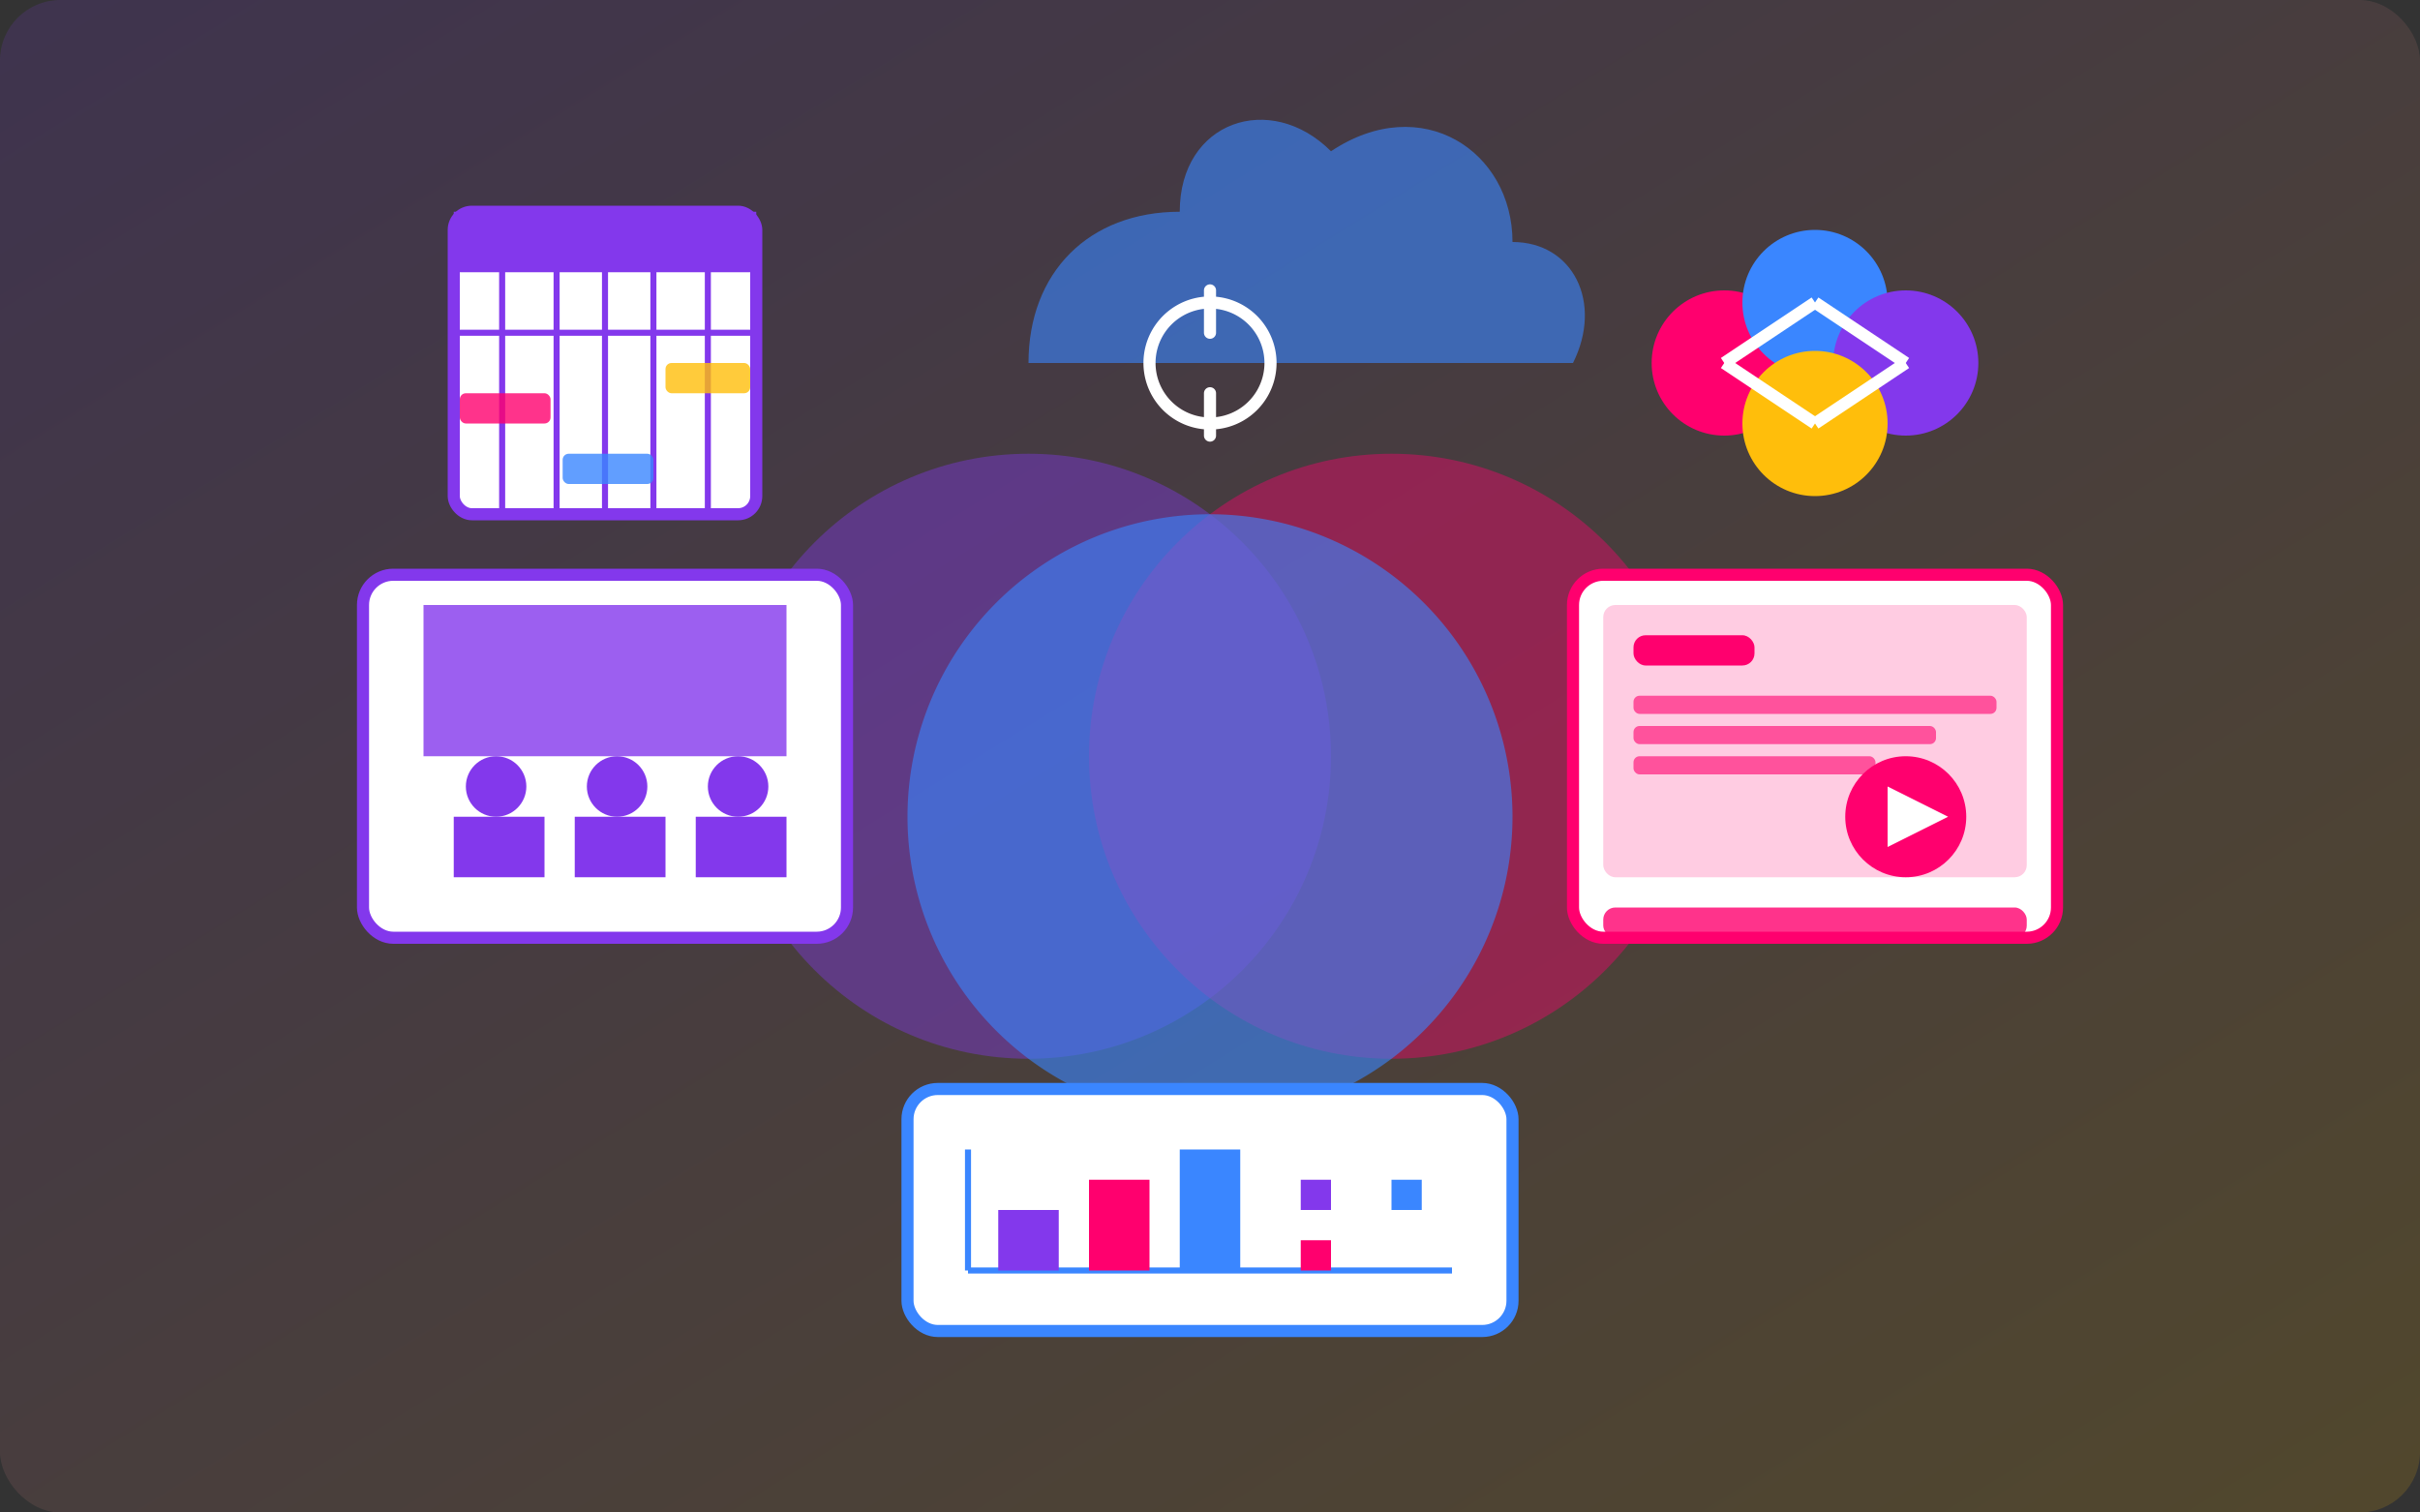 <svg xmlns="http://www.w3.org/2000/svg" width="400" height="250" viewBox="0 0 400 250">
  <rect x="0" y="0" width="400" height="250" fill="#333333" stroke="none"/>
  <defs>
    <linearGradient id="blog3Gradient" x1="0%" y1="0%" x2="100%" y2="100%">
      <stop offset="0%" stop-color="#8338ec" stop-opacity="0.15"/>
      <stop offset="100%" stop-color="#ffbe0b" stop-opacity="0.15"/>
    </linearGradient>
  </defs>
  
  <!-- Fond -->
  <rect width="400" height="250" fill="url(#blog3Gradient)" rx="10" />
  
  <!-- Illustration de l'apprentissage hybride -->
  <g transform="translate(200, 125)">
    <!-- Cercles entrelacés (représentant l'hybridation) -->
    <circle cx="-30" cy="0" r="50" fill="#8338ec" opacity="0.4" />
    <circle cx="30" cy="0" r="50" fill="#ff006e" opacity="0.4" />
    
    <!-- Zone d'intersection (hybride) -->
    <path d="M0,-40 A50,50 0 0,0 -30,50 A50,50 0 0,0 30,50 A50,50 0 0,0 0,-40" fill="#3a86ff" opacity="0.6" />
  </g>
  
  <!-- Éléments représentant l'apprentissage présentiel -->
  <g transform="translate(100, 125)">
    <!-- Salle de classe stylisée -->
    <rect x="-40" y="-30" width="80" height="60" rx="5" fill="white" stroke="#8338ec" stroke-width="2" />
    
    <!-- Tableau -->
    <rect x="-30" y="-25" width="60" height="25" fill="#8338ec" opacity="0.8" />
    
    <!-- Tables -->
    <rect x="-25" y="10" width="15" height="10" fill="#8338ec" />
    <rect x="-5" y="10" width="15" height="10" fill="#8338ec" />
    <rect x="15" y="10" width="15" height="10" fill="#8338ec" />
    
    <!-- Personnes stylisées -->
    <circle cx="-18" cy="5" r="5" fill="#8338ec" />
    <circle cx="2" cy="5" r="5" fill="#8338ec" />
    <circle cx="22" cy="5" r="5" fill="#8338ec" />
  </g>
  
  <!-- Éléments représentant l'apprentissage en ligne -->
  <g transform="translate(300, 125)">
    <!-- Écran/ordinateur portable -->
    <rect x="-40" y="-30" width="80" height="60" rx="5" fill="white" stroke="#ff006e" stroke-width="2" />
    
    <!-- Écran intérieur -->
    <rect x="-35" y="-25" width="70" height="45" rx="2" fill="#ff006e" opacity="0.2" />
    
    <!-- Interface utilisateur -->
    <rect x="-30" y="-20" width="20" height="5" rx="2" fill="#ff006e" />
    <rect x="-30" y="-10" width="60" height="3" rx="1" fill="#ff006e" opacity="0.6" />
    <rect x="-30" y="-5" width="50" height="3" rx="1" fill="#ff006e" opacity="0.6" />
    <rect x="-30" y="0" width="40" height="3" rx="1" fill="#ff006e" opacity="0.6" />
    
    <!-- Bouton lecture vidéo -->
    <circle cx="15" cy="10" r="10" fill="#ff006e" />
    <path d="M12,5 L22,10 L12,15 Z" fill="white" />
    
    <!-- Clavier stylisé -->
    <rect x="-35" y="25" width="70" height="5" rx="2" fill="#ff006e" opacity="0.8" />
  </g>
  
  <!-- Éléments de connexion -->
  <g transform="translate(200, 60)">
    <!-- Nuage (cloud) -->
    <path d="M-30,0 C-30,-15 -20,-25 -5,-25 C-5,-40 10,-45 20,-35 C35,-45 50,-35 50,-20 C60,-20 65,-10 60,0 Z" fill="#3a86ff" opacity="0.6" />
    
    <!-- Icônes de synchronisation -->
    <path d="M-10,0 A10,10 0 0,1 10,0 A10,10 0 0,1 -10,0 M0,-5 L0,-12 M0,5 L0,12" fill="none" stroke="white" stroke-width="2" stroke-linecap="round" />
  </g>
  
  <!-- Calendrier (planning flexible) -->
  <g transform="translate(100, 60)">
    <rect x="-25" y="-25" width="50" height="50" rx="3" fill="white" stroke="#8338ec" stroke-width="2" />
    
    <!-- En-tête -->
    <rect x="-25" y="-25" width="50" height="10" fill="#8338ec" />
    
    <!-- Jours -->
    <line x1="-25" y1="-5" x2="25" y2="-5" stroke="#8338ec" stroke-width="1" />
    <line x1="-17" y1="-25" x2="-17" y2="25" stroke="#8338ec" stroke-width="1" />
    <line x1="-8" y1="-25" x2="-8" y2="25" stroke="#8338ec" stroke-width="1" />
    <line x1="0" y1="-25" x2="0" y2="25" stroke="#8338ec" stroke-width="1" />
    <line x1="8" y1="-25" x2="8" y2="25" stroke="#8338ec" stroke-width="1" />
    <line x1="17" y1="-25" x2="17" y2="25" stroke="#8338ec" stroke-width="1" />
    
    <!-- Événements -->
    <rect x="-24" y="5" width="15" height="5" rx="1" fill="#ff006e" opacity="0.8" />
    <rect x="-7" y="15" width="15" height="5" rx="1" fill="#3a86ff" opacity="0.8" />
    <rect x="10" y="0" width="14" height="5" rx="1" fill="#ffbe0b" opacity="0.8" />
  </g>
  
  <!-- Groupe d'étude -->
  <g transform="translate(300, 60)">
    <!-- Personnes stylisées en groupe -->
    <circle cx="-15" cy="0" r="12" fill="#ff006e" />
    <circle cx="0" cy="-10" r="12" fill="#3a86ff" />
    <circle cx="15" cy="0" r="12" fill="#8338ec" />
    <circle cx="0" cy="10" r="12" fill="#ffbe0b" />
    
    <!-- Lignes de connexion -->
    <line x1="-15" y1="0" x2="0" y2="-10" stroke="white" stroke-width="2" />
    <line x1="0" y1="-10" x2="15" y2="0" stroke="white" stroke-width="2" />
    <line x1="15" y1="0" x2="0" y2="10" stroke="white" stroke-width="2" />
    <line x1="0" y1="10" x2="-15" y2="0" stroke="white" stroke-width="2" />
  </g>
  
  <!-- Résultats améliorés -->
  <g transform="translate(200, 200)">
    <!-- Graphique montrant une amélioration -->
    <rect x="-50" y="-20" width="100" height="40" rx="5" fill="white" stroke="#3a86ff" stroke-width="2" />
    
    <!-- Axes -->
    <line x1="-40" y1="10" x2="40" y2="10" stroke="#3a86ff" stroke-width="1" />
    <line x1="-40" y1="10" x2="-40" y2="-10" stroke="#3a86ff" stroke-width="1" />
    
    <!-- Barres de comparaison -->
    <rect x="-35" y="0" width="10" height="10" fill="#8338ec" /> <!-- Présentiel -->
    <rect x="-20" y="-5" width="10" height="15" fill="#ff006e" /> <!-- En ligne -->
    <rect x="-5" y="-10" width="10" height="20" fill="#3a86ff" /> <!-- Hybride -->
    
    <!-- Légende -->
    <rect x="15" y="-5" width="5" height="5" fill="#8338ec" />
    <rect x="15" y="5" width="5" height="5" fill="#ff006e" />
    <rect x="30" y="-5" width="5" height="5" fill="#3a86ff" />
  </g>
</svg>

